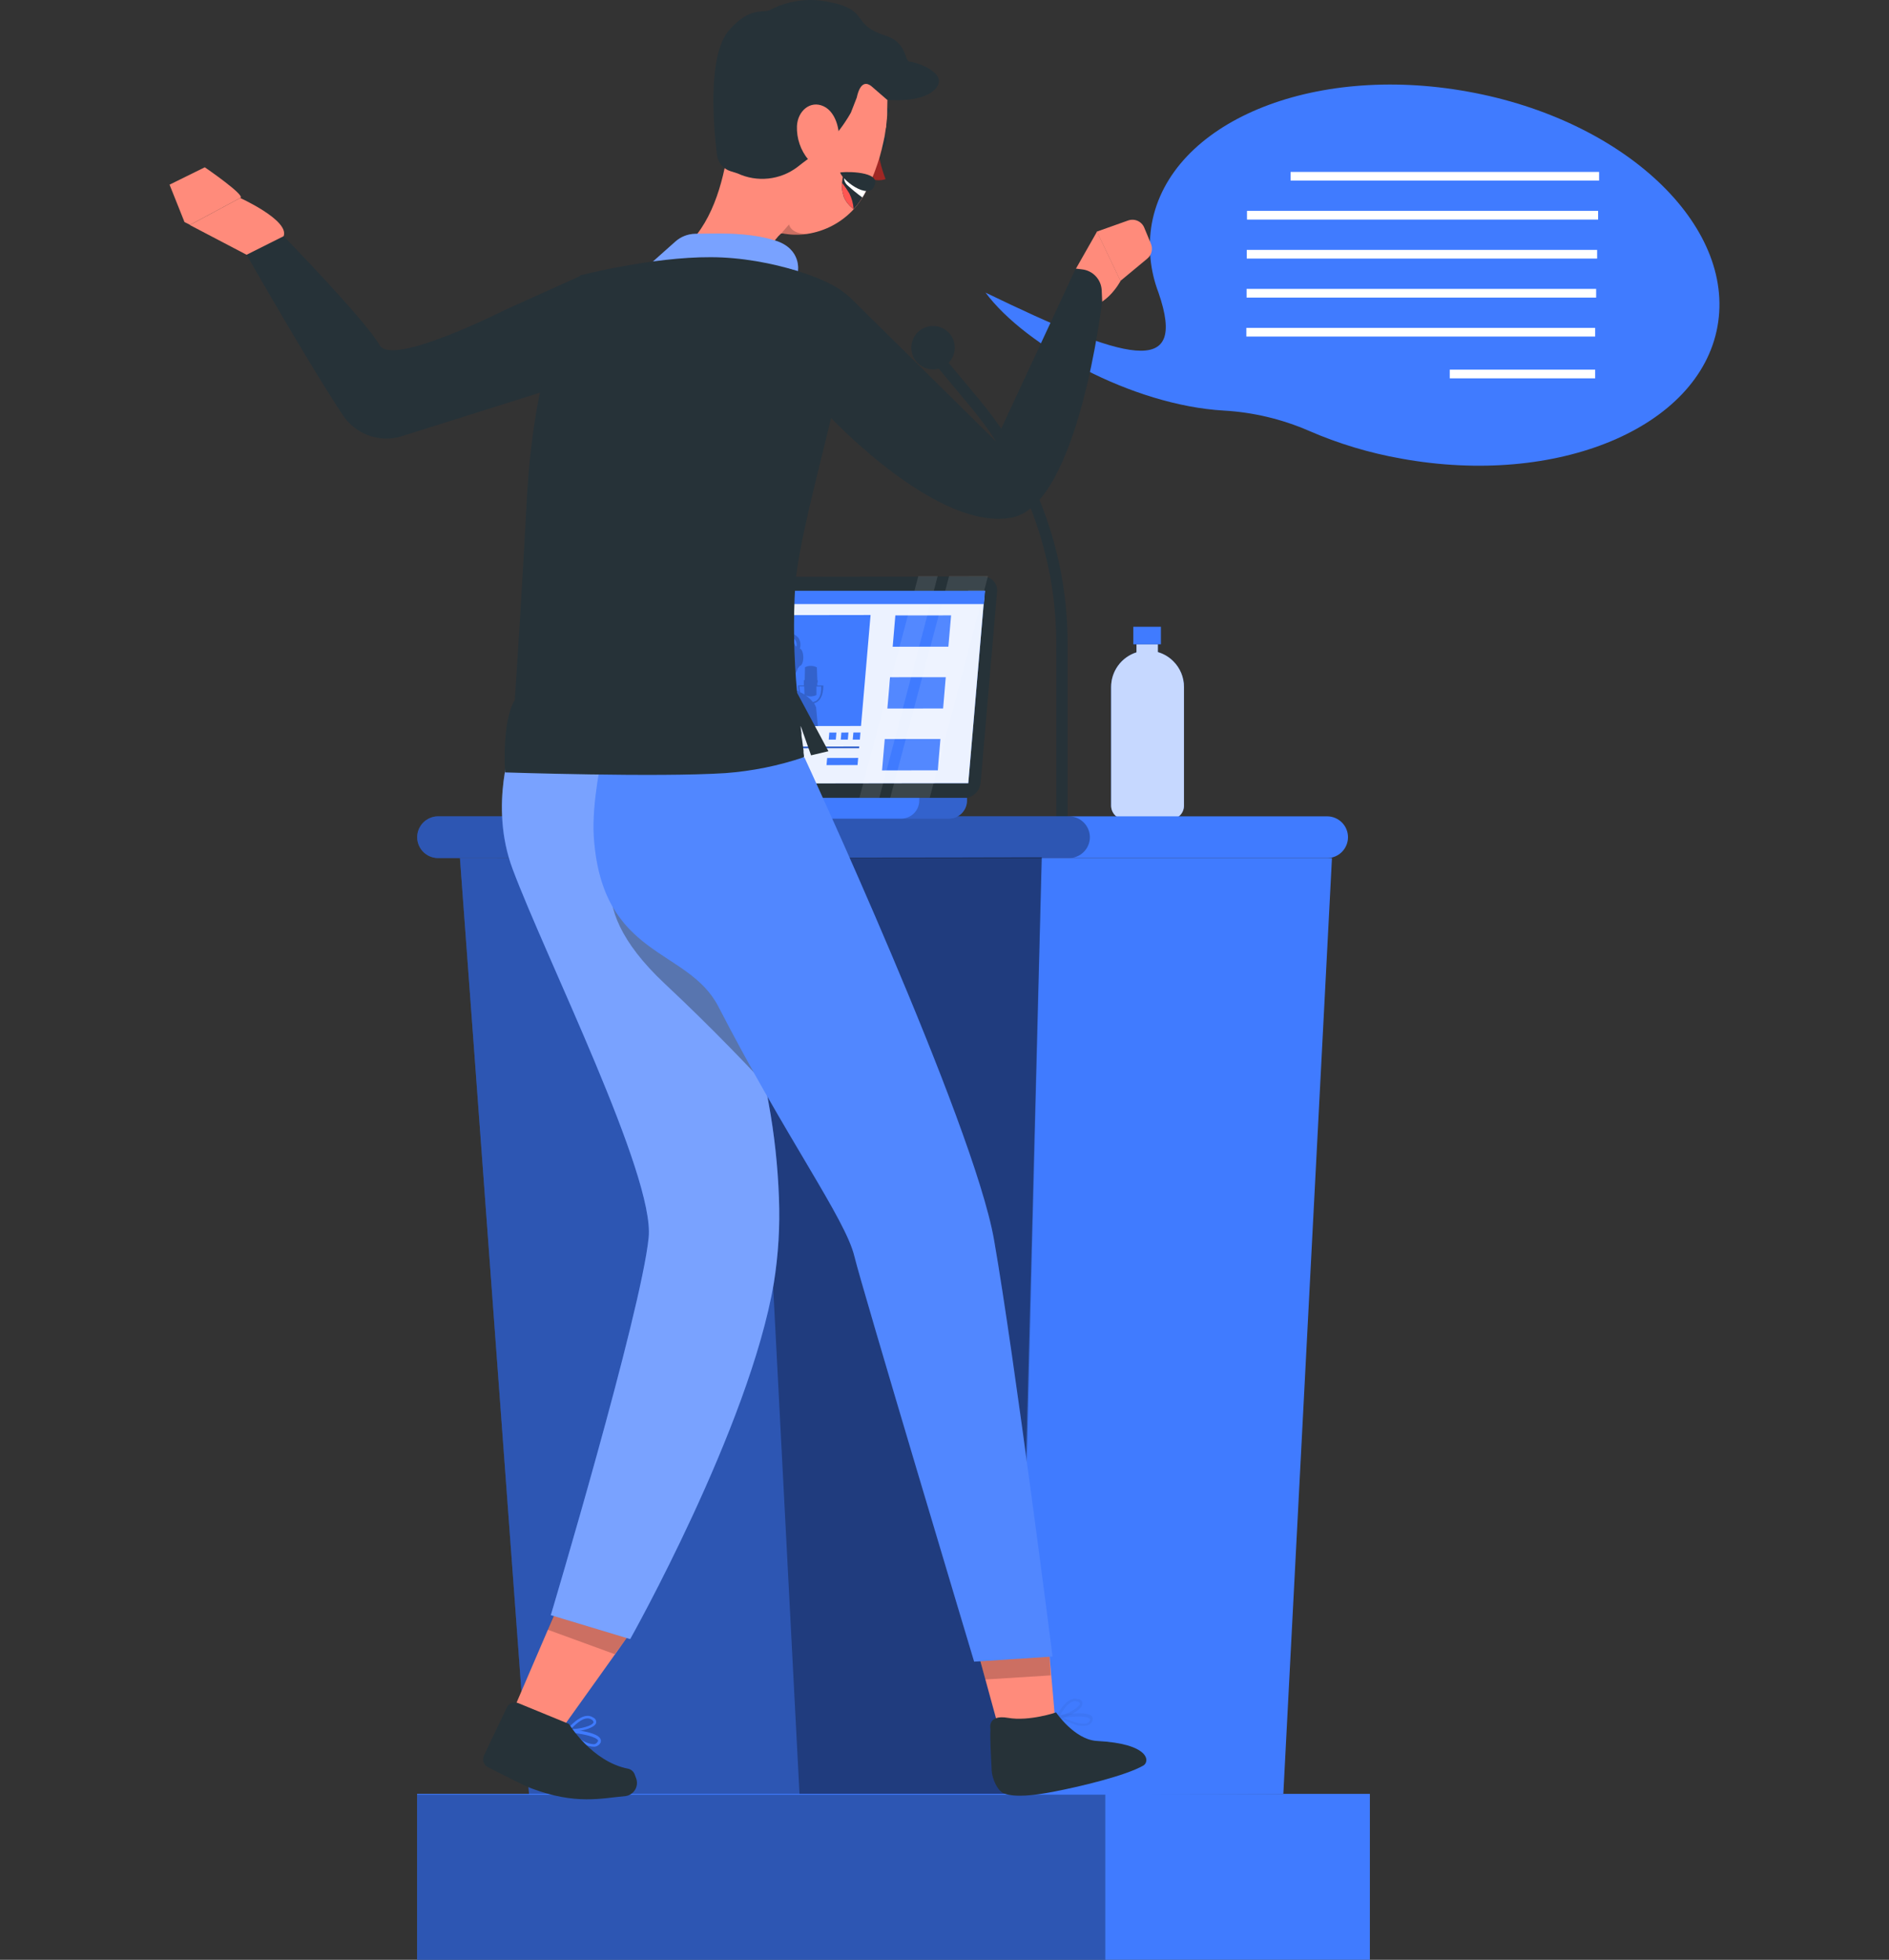<?xml version="1.0" encoding="UTF-8"?> <svg xmlns="http://www.w3.org/2000/svg" width="160" height="166" viewBox="0 0 160 166" fill="none"><rect x="0" y="0" width="160" height="166" fill="#333333" stroke="none"/> <path d="M89.476 70.91H90.427V54.466C90.422 46.963 87.796 39.698 83.005 33.924L78.381 28.374L77.651 28.982L82.264 34.532C86.913 40.135 89.461 47.185 89.466 54.466L89.476 70.91Z" fill="#263238"></path> <path d="M77.215 29.158C77.153 29.542 77.215 29.935 77.391 30.282C77.567 30.628 77.848 30.91 78.194 31.086C78.54 31.263 78.933 31.326 79.317 31.265C79.701 31.204 80.055 31.024 80.33 30.749C80.605 30.474 80.785 30.119 80.846 29.736C80.906 29.352 80.844 28.959 80.667 28.613C80.491 28.267 80.209 27.986 79.862 27.81C79.516 27.634 79.123 27.572 78.739 27.634C78.357 27.695 78.004 27.875 77.73 28.149C77.456 28.423 77.276 28.776 77.215 29.158V29.158Z" fill="#263238"></path> <path d="M100.282 58.197V68.248C100.282 68.399 100.252 68.549 100.194 68.689C100.136 68.829 100.052 68.956 99.945 69.063C99.838 69.17 99.711 69.255 99.571 69.313C99.431 69.371 99.281 69.4 99.13 69.4H95.272C94.965 69.4 94.672 69.279 94.455 69.063C94.238 68.847 94.116 68.554 94.114 68.248V58.197C94.113 57.542 94.32 56.904 94.707 56.375C95.093 55.846 95.638 55.454 96.262 55.256V54.565H98.071V55.236C98.566 55.378 99.017 55.645 99.38 56.011C99.668 56.297 99.896 56.638 100.051 57.013C100.206 57.389 100.284 57.791 100.282 58.197V58.197Z" fill="#407BFF"></path> <path opacity="0.7" d="M100.282 58.197V68.248C100.282 68.399 100.252 68.549 100.194 68.689C100.136 68.829 100.052 68.956 99.945 69.063C99.838 69.17 99.711 69.255 99.571 69.313C99.431 69.371 99.281 69.4 99.13 69.4H95.272C94.965 69.4 94.672 69.279 94.455 69.063C94.238 68.847 94.116 68.554 94.114 68.248V58.197C94.113 57.542 94.32 56.904 94.707 56.375C95.093 55.846 95.638 55.454 96.262 55.256V54.565H98.071V55.236C98.566 55.378 99.017 55.645 99.38 56.011C99.668 56.297 99.896 56.638 100.051 57.013C100.206 57.389 100.284 57.791 100.282 58.197V58.197Z" fill="white"></path> <path d="M98.331 53.089H95.992V54.574H98.331V53.089Z" fill="#407BFF"></path> <path d="M37.105 72.68H112.412C112.879 72.679 113.328 72.493 113.658 72.162C113.989 71.831 114.175 71.383 114.177 70.915C114.177 70.447 113.991 69.997 113.66 69.666C113.329 69.334 112.88 69.147 112.412 69.145H37.105C36.636 69.148 36.188 69.335 35.856 69.667C35.525 69.998 35.337 70.447 35.335 70.915V70.915C35.337 71.384 35.525 71.832 35.856 72.162C36.188 72.493 36.637 72.679 37.105 72.68V72.68Z" fill="#407BFF"></path> <path opacity="0.3" d="M37.105 72.68H90.545C91.013 72.679 91.462 72.493 91.794 72.162C92.125 71.832 92.312 71.384 92.315 70.915V70.915C92.312 70.447 92.125 69.998 91.794 69.667C91.463 69.335 91.014 69.148 90.545 69.145H37.105C36.636 69.148 36.188 69.335 35.856 69.667C35.525 69.998 35.337 70.447 35.335 70.915V70.915C35.337 71.384 35.525 71.832 35.856 72.162C36.188 72.493 36.637 72.679 37.105 72.68V72.68Z" fill="black"></path> <path d="M112.818 72.68H38.958L44.831 152.277L108.7 151.939L112.818 72.68Z" fill="#407BFF"></path> <path d="M35.33 166H116.03V151.944H35.33V166Z" fill="#407BFF"></path> <path opacity="0.3" d="M35.335 165.995H93.619V152.012H35.335V165.995Z" fill="black"></path> <path opacity="0.3" d="M38.958 72.68L44.802 151.939H86.27L88.236 72.622L38.958 72.68Z" fill="black"></path> <path opacity="0.3" d="M63.599 72.68L67.718 151.939H86.147L88.236 72.622L63.599 72.68Z" fill="black"></path> <path d="M82.014 66.336L56.309 66.375L57.711 50.078L83.412 50.044L82.014 66.336Z" fill="#407BFF"></path> <path d="M81.661 67.616L56.319 67.65C56.152 67.653 55.987 67.621 55.834 67.555C55.681 67.489 55.543 67.392 55.43 67.269C55.318 67.146 55.233 67.001 55.18 66.842C55.128 66.684 55.11 66.517 55.127 66.351L56.52 50.172C56.56 49.82 56.725 49.495 56.985 49.255C57.245 49.016 57.583 48.878 57.937 48.867L83.264 48.833C83.431 48.83 83.596 48.862 83.749 48.928C83.902 48.994 84.039 49.092 84.151 49.215C84.264 49.337 84.349 49.483 84.4 49.641C84.452 49.8 84.469 49.967 84.451 50.132L83.059 66.312C83.019 66.66 82.857 66.983 82.601 67.222C82.344 67.461 82.011 67.6 81.661 67.616Z" fill="#263238"></path> <path d="M82.014 66.336L56.309 66.375L57.711 50.078L83.412 50.044L82.014 66.336Z" fill="#407BFF"></path> <path opacity="0.9" d="M82.014 66.336L56.309 66.375L57.711 50.078L83.412 50.044L82.014 66.336Z" fill="white"></path> <path d="M80.328 54.775L75.611 54.78L75.837 52.128L80.558 52.123L80.328 54.775Z" fill="#407BFF"></path> <path d="M79.882 60.011L75.16 60.016L75.391 57.364L80.107 57.359L79.882 60.011Z" fill="#407BFF"></path> <path d="M79.43 65.248L74.709 65.257L74.939 62.6L79.656 62.595L79.43 65.248Z" fill="#407BFF"></path> <path opacity="0.1" d="M77.783 48.799L72.792 67.581H74.479L79.421 48.799H77.783Z" fill="white"></path> <path opacity="0.1" d="M80.391 48.794L75.4 67.582L78.749 67.577L83.686 48.789L80.391 48.794Z" fill="white"></path> <path d="M59.157 63.247L59.148 63.395L72.768 63.375L72.778 63.228L59.157 63.247Z" fill="#407BFF"></path> <path d="M72.929 61.492L59.324 61.512L60.133 52.113L73.738 52.093L72.929 61.492Z" fill="#407BFF"></path> <path d="M59.702 65.218C59.613 65.22 59.525 65.202 59.443 65.166C59.361 65.131 59.288 65.079 59.228 65.013C59.169 64.947 59.124 64.869 59.096 64.785C59.069 64.7 59.059 64.611 59.069 64.522C59.086 64.333 59.173 64.156 59.312 64.027C59.452 63.897 59.634 63.824 59.824 63.821V63.821C59.913 63.82 60.002 63.838 60.084 63.873C60.165 63.908 60.239 63.961 60.299 64.026C60.359 64.092 60.405 64.17 60.433 64.254C60.461 64.339 60.471 64.429 60.462 64.517V64.517C60.441 64.706 60.353 64.882 60.214 65.011C60.074 65.14 59.892 65.213 59.702 65.218Z" fill="#407BFF"></path> <path d="M66.026 62.659L59.226 62.669L59.28 62.066L66.08 62.056L66.026 62.659Z" fill="#407BFF"></path> <path d="M72.635 64.802L70.007 64.806L70.061 64.203L72.689 64.198L72.635 64.802Z" fill="#407BFF"></path> <path d="M72.831 62.649H72.228L72.282 62.046H72.88L72.831 62.649Z" fill="#407BFF"></path> <path d="M71.812 62.649H71.213L71.263 62.051L71.866 62.046L71.812 62.649Z" fill="#407BFF"></path> <path d="M70.792 62.649H70.194L70.243 62.051H70.846L70.792 62.649Z" fill="#407BFF"></path> <path opacity="0.2" d="M66.026 62.659L59.226 62.669L59.28 62.066L66.08 62.056L66.026 62.659Z" fill="white"></path> <path opacity="0.2" d="M72.778 63.228L59.157 63.247L59.148 63.395L72.768 63.375L72.778 63.228Z" fill="black"></path> <path d="M69.713 58.065H69.223V57.82H69.262V57.619H69.228L69.189 56.516H69.164C69.012 56.44 68.844 56.401 68.674 56.401C68.504 56.401 68.336 56.44 68.183 56.516V56.516L68.159 57.614H68.085V57.815V58.06H67.595C67.6 58.225 67.618 58.389 67.649 58.551C67.459 58.474 67.264 58.41 67.066 58.359C66.951 58.33 66.835 58.306 66.718 58.291C66.661 58.239 66.617 58.175 66.588 58.103C66.56 58.032 66.547 57.956 66.551 57.879C66.566 57.777 66.593 57.676 66.629 57.58V57.58C66.859 57.513 67.067 57.388 67.233 57.216C67.399 57.044 67.517 56.831 67.576 56.599C67.642 56.549 67.696 56.483 67.732 56.408C67.909 56.408 68.046 56.065 68.041 55.668C68.036 55.271 67.909 54.977 67.747 54.937C67.795 54.785 67.808 54.624 67.787 54.465C67.766 54.307 67.71 54.155 67.625 54.02C67.449 53.834 67.233 53.689 66.994 53.597C66.754 53.506 66.497 53.469 66.242 53.491C65.384 53.457 64.805 53.653 64.516 54.065C64.419 54.217 64.355 54.389 64.327 54.567C64.299 54.746 64.308 54.929 64.354 55.104C64.264 55.286 64.22 55.489 64.227 55.692C64.227 56.094 64.374 56.413 64.55 56.428C64.624 56.57 64.722 56.653 64.825 56.653C64.861 56.652 64.896 56.642 64.927 56.625C64.959 56.608 64.986 56.584 65.007 56.555C65.078 56.824 65.222 57.069 65.423 57.261C65.46 57.643 65.359 58.026 65.139 58.34C64.843 58.393 64.558 58.496 64.296 58.644C63.932 58.827 63.594 59.058 63.291 59.33C62.942 59.987 63.197 61.497 63.197 61.497H69.272L69.125 59.923C69.077 59.799 69.018 59.679 68.948 59.566C69.439 59.443 69.733 58.943 69.738 58.07L69.713 58.065ZM64.869 54.663L64.845 54.746H64.786C64.743 54.75 64.703 54.764 64.667 54.788C64.631 54.81 64.601 54.842 64.58 54.878C64.549 54.659 64.6 54.436 64.722 54.251C64.953 53.922 65.453 53.761 66.193 53.795C66.406 53.775 66.621 53.802 66.822 53.874C67.024 53.946 67.207 54.062 67.36 54.212C67.463 54.368 67.501 54.557 67.468 54.741C67.45 54.739 67.432 54.739 67.414 54.741H67.389C67.319 54.55 67.21 54.376 67.069 54.229C66.928 54.082 66.758 53.966 66.57 53.888C66.242 53.77 65.88 53.784 65.562 53.929C65.244 54.074 64.996 54.337 64.869 54.663V54.663ZM67.767 58.629C67.735 58.467 67.716 58.303 67.708 58.139H68.115L68.139 58.825C68.021 58.75 67.896 58.684 67.767 58.629V58.629ZM68.855 59.462C68.677 59.252 68.472 59.064 68.247 58.904C68.392 58.964 68.548 58.991 68.704 58.986C68.861 58.98 69.014 58.94 69.154 58.869V58.869V58.144H69.556C69.581 58.933 69.336 59.374 68.855 59.462Z" fill="#407BFF"></path> <path opacity="0.2" d="M69.713 58.065H69.223V57.82H69.262V57.619H69.228L69.189 56.516H69.164C69.012 56.44 68.844 56.401 68.674 56.401C68.504 56.401 68.336 56.44 68.183 56.516V56.516L68.159 57.614H68.085V57.815V58.06H67.595C67.6 58.225 67.618 58.389 67.649 58.551C67.459 58.474 67.264 58.41 67.066 58.359C66.951 58.33 66.835 58.306 66.718 58.291C66.661 58.239 66.617 58.175 66.588 58.103C66.56 58.032 66.547 57.956 66.551 57.879C66.566 57.777 66.593 57.676 66.629 57.58V57.58C66.859 57.513 67.067 57.388 67.233 57.216C67.399 57.044 67.517 56.831 67.576 56.599C67.642 56.549 67.696 56.483 67.732 56.408C67.909 56.408 68.046 56.065 68.041 55.668C68.036 55.271 67.909 54.977 67.747 54.937C67.795 54.785 67.808 54.624 67.787 54.465C67.766 54.307 67.71 54.155 67.625 54.02C67.449 53.834 67.233 53.689 66.994 53.597C66.754 53.506 66.497 53.469 66.242 53.491C65.384 53.457 64.805 53.653 64.516 54.065C64.419 54.217 64.355 54.389 64.327 54.567C64.299 54.746 64.308 54.929 64.354 55.104C64.264 55.286 64.22 55.489 64.227 55.692C64.227 56.094 64.374 56.413 64.55 56.428C64.624 56.57 64.722 56.653 64.825 56.653C64.861 56.652 64.896 56.642 64.927 56.625C64.959 56.608 64.986 56.584 65.007 56.555C65.078 56.824 65.222 57.069 65.423 57.261C65.46 57.643 65.359 58.026 65.139 58.34C64.843 58.393 64.558 58.496 64.296 58.644C63.932 58.827 63.594 59.058 63.291 59.33C62.942 59.987 63.197 61.497 63.197 61.497H69.272L69.125 59.923C69.077 59.799 69.018 59.679 68.948 59.566C69.439 59.443 69.733 58.943 69.738 58.07L69.713 58.065ZM64.869 54.663L64.845 54.746H64.786C64.743 54.75 64.703 54.764 64.667 54.788C64.631 54.81 64.601 54.842 64.58 54.878C64.549 54.659 64.6 54.436 64.722 54.251C64.953 53.922 65.453 53.761 66.193 53.795C66.406 53.775 66.621 53.802 66.822 53.874C67.024 53.946 67.207 54.062 67.36 54.212C67.463 54.368 67.501 54.557 67.468 54.741C67.45 54.739 67.432 54.739 67.414 54.741H67.389C67.319 54.55 67.21 54.376 67.069 54.229C66.928 54.082 66.758 53.966 66.57 53.888C66.242 53.77 65.88 53.784 65.562 53.929C65.244 54.074 64.996 54.337 64.869 54.663V54.663ZM67.767 58.629C67.735 58.467 67.716 58.303 67.708 58.139H68.115L68.139 58.825C68.021 58.75 67.896 58.684 67.767 58.629V58.629ZM68.855 59.462C68.677 59.252 68.472 59.064 68.247 58.904C68.392 58.964 68.548 58.991 68.704 58.986C68.861 58.98 69.014 58.94 69.154 58.869V58.869V58.144H69.556C69.581 58.933 69.336 59.374 68.855 59.462Z" fill="black"></path> <path d="M53.225 67.581H81.906V67.812C81.906 68.216 81.746 68.604 81.46 68.89C81.174 69.176 80.786 69.337 80.382 69.337H53.225V67.581Z" fill="#407BFF"></path> <path opacity="0.2" d="M53.225 67.581H81.906V67.812C81.906 68.216 81.746 68.604 81.46 68.89C81.174 69.176 80.786 69.337 80.382 69.337H53.225V67.581Z" fill="black"></path> <path d="M49.18 67.581H77.862V67.812C77.862 68.216 77.701 68.604 77.415 68.89C77.129 69.176 76.741 69.337 76.337 69.337H50.71C50.306 69.337 49.918 69.176 49.632 68.89C49.346 68.604 49.185 68.216 49.185 67.812V67.581H49.18Z" fill="#407BFF"></path> <path d="M83.338 51.167H57.613L57.711 50.039H83.436L83.338 51.167Z" fill="#407BFF"></path> <path d="M124.335 7.762C111.098 5.36 99.115 10.366 97.556 18.951C97.218 20.911 97.414 22.927 98.125 24.785V24.785C100.665 32.139 95.301 30.506 83.475 24.785C86.853 29.33 95.909 34.331 103.655 34.777C106.134 34.917 108.569 35.495 110.848 36.483C113.36 37.577 115.993 38.37 118.692 38.846C131.93 41.248 143.912 36.238 145.471 27.658C147.03 19.078 137.578 10.145 124.335 7.762Z" fill="#407BFF"></path> <path d="M135.445 14.563H109.313V15.298H135.445V14.563Z" fill="white"></path> <path d="M135.362 17.862H105.621V18.598H135.362V17.862Z" fill="white"></path> <path d="M135.278 21.167H105.602V21.902H135.278V21.167Z" fill="white"></path> <path d="M135.195 24.471H105.587V25.207H135.195V24.471Z" fill="white"></path> <path d="M135.112 27.771H105.567V28.506H135.112V27.771Z" fill="white"></path> <path d="M135.112 31.311H122.796V32.046H135.112V31.311Z" fill="white"></path> <path d="M81.534 135.211L84.755 146.977C84.755 146.977 89.447 146.928 89.314 145.016C89.231 143.845 88.824 139.805 88.604 136.628C88.52 135.422 87.903 134.431 87.187 134.176C85.99 133.823 84.402 134.353 81.534 135.211Z" fill="#FF8B7B"></path> <path d="M47.494 135.514L43.41 145.016C43.41 145.016 46.288 148.208 47.332 146.786C48.724 144.854 53.215 138.549 53.215 138.549C53.215 138.549 54.892 138.642 47.494 135.514Z" fill="#FF8B7B"></path> <path opacity="0.2" d="M46.391 138.04L52.068 140.113L53.554 138.103L47.415 135.647L46.391 138.04Z" fill="black"></path> <path opacity="0.2" d="M82.715 139.545L83.456 142.256L88.996 141.908L88.707 137.613L82.715 139.545Z" fill="black"></path> <path d="M15.626 18.808L14.361 15.641L17.346 14.17C17.346 14.17 20.779 16.524 20.367 16.759L16.101 19.049L15.626 18.808Z" fill="#FF8B7B"></path> <path d="M46.852 32.909L33.835 37.008C32.945 37.238 32.006 37.185 31.149 36.857C30.291 36.528 29.557 35.94 29.049 35.174C26.211 30.928 20.886 21.579 20.886 21.579L24.024 20.005C24.024 20.005 30.888 27.055 32.163 29.247C33.236 31.09 42.733 26.266 42.87 26.207L49.278 23.319C49.278 23.319 53.456 31.095 46.852 32.909Z" fill="#263238"></path> <path d="M20.886 21.579L16.077 19.059L20.342 16.769C20.342 16.769 24.529 18.662 24.024 20.005L20.886 21.579Z" fill="#FF8B7B"></path> <path d="M65.977 101.45C66.073 103.862 65.928 106.278 65.546 108.662C63.487 120.86 53.377 138.834 53.377 138.834L46.655 136.804C46.655 136.804 54.289 111.256 54.941 104.828C55.471 99.587 46.239 81.157 43.42 73.612C41.375 68.155 43.42 62.791 43.42 62.791C43.42 62.791 49.499 63.218 56.657 63.198L60.31 75.946L61.996 81.829C63.185 85.103 64.124 88.463 64.805 91.88C64.84 92.032 64.869 92.179 64.899 92.326C64.972 92.713 65.046 93.091 65.109 93.463C65.59 96.101 65.88 98.77 65.977 101.45V101.45Z" fill="#407BFF"></path> <path opacity="0.3" d="M65.977 101.45C66.073 103.862 65.928 106.278 65.546 108.662C63.487 120.86 53.377 138.834 53.377 138.834L46.655 136.804C46.655 136.804 54.289 111.256 54.941 104.828C55.471 99.587 46.239 81.157 43.42 73.612C41.375 68.155 43.42 62.791 43.42 62.791C43.42 62.791 49.499 63.218 56.657 63.198L60.31 75.946L61.996 81.829C63.185 85.103 64.124 88.463 64.805 91.88C64.84 92.032 64.869 92.179 64.899 92.326C64.972 92.713 65.046 93.091 65.109 93.463C65.59 96.101 65.88 98.77 65.977 101.45V101.45Z" fill="white"></path> <path opacity="0.4" d="M72.719 101.092C70.802 98.366 64.114 90.629 56.329 83.344C48.543 76.058 52.975 72.043 52.975 72.043C55.225 72.087 57.878 74.524 60.55 77.97C63.673 82.04 66.767 87.536 69.076 92.189L69.277 92.595C69.448 92.948 69.625 93.296 69.767 93.64C70.928 96.05 71.915 98.54 72.719 101.092V101.092Z" fill="#263238"></path> <path d="M68.135 64.155L51.014 63.973C51.014 63.973 50.112 67.984 50.293 70.837C50.965 81.211 58.26 80.226 60.854 85.271C66.615 96.459 71.606 103.225 72.371 106.426C72.969 108.942 82.51 140.746 82.51 140.746L89.153 140.314C89.153 140.314 85.936 114.977 84.196 105.014C82.456 95.052 68.135 64.155 68.135 64.155Z" fill="#407BFF"></path> <g opacity="0.3"> <path opacity="0.3" d="M68.135 64.155L51.014 63.973C51.014 63.973 50.112 67.984 50.293 70.837C50.965 81.211 58.26 80.226 60.854 85.271C66.615 96.459 71.606 103.225 72.371 106.426C72.969 108.942 82.51 140.746 82.51 140.746L89.153 140.314C89.153 140.314 85.936 114.977 84.196 105.014C82.456 95.052 68.135 64.155 68.135 64.155Z" fill="white"></path> </g> <path d="M50.837 147.252C50.666 146.933 49.911 146.722 49.239 146.605C48.974 146.556 48.719 146.521 48.523 146.497L48.156 146.458C48.132 146.457 48.109 146.463 48.089 146.475C48.069 146.488 48.053 146.505 48.043 146.526C48.04 146.539 48.04 146.552 48.043 146.565C48.04 146.58 48.04 146.595 48.043 146.61C48.055 146.632 48.072 146.652 48.092 146.668C48.444 147.01 48.828 147.317 49.239 147.585C49.376 147.688 49.526 147.77 49.685 147.83C49.906 147.915 50.14 147.957 50.377 147.953C50.48 147.939 50.578 147.901 50.663 147.841C50.749 147.781 50.819 147.702 50.867 147.61C50.892 147.552 50.903 147.49 50.898 147.427C50.893 147.364 50.872 147.304 50.837 147.252V147.252ZM50.627 147.512C50.598 147.573 50.554 147.627 50.499 147.667C50.445 147.708 50.38 147.733 50.313 147.742C49.867 147.711 49.444 147.539 49.102 147.252V147.252C48.882 147.103 48.672 146.939 48.474 146.762L48.705 146.791C49.533 146.909 50.499 147.119 50.666 147.428C50.664 147.46 50.65 147.49 50.627 147.512V147.512Z" fill="#407BFF"></path> <path d="M50.293 145.506L50.205 145.457C49.548 145.05 48.734 145.756 48.303 146.188C48.151 146.349 48.053 146.472 48.043 146.487V146.511C48.04 146.524 48.04 146.538 48.043 146.551C48.04 146.565 48.04 146.58 48.043 146.595C48.055 146.617 48.072 146.637 48.092 146.653H48.136C48.309 146.669 48.483 146.669 48.656 146.653C48.852 146.643 49.047 146.618 49.239 146.58V146.58C49.808 146.467 50.352 146.256 50.48 145.977C50.508 145.889 50.505 145.794 50.471 145.708C50.437 145.622 50.374 145.551 50.293 145.506V145.506ZM50.264 145.908C50.141 146.188 49.17 146.443 48.489 146.452C48.447 146.457 48.404 146.457 48.361 146.452L48.435 146.379C48.803 145.992 49.553 145.3 50.092 145.643L50.151 145.678C50.313 145.825 50.264 145.923 50.264 145.923V145.908Z" fill="#407BFF"></path> <path d="M42.944 144.599L40.983 148.713C40.904 148.891 40.898 149.094 40.965 149.277C41.033 149.46 41.169 149.609 41.346 149.693C42.606 150.321 44.287 151.213 45.032 151.488C48.793 152.89 50.916 152.316 53 152.13C53.166 152.104 53.325 152.041 53.465 151.946C53.604 151.85 53.72 151.725 53.803 151.578C53.887 151.432 53.937 151.268 53.949 151.1C53.961 150.931 53.935 150.762 53.872 150.605L53.76 150.301C53.714 150.178 53.639 150.068 53.539 149.982C53.439 149.896 53.319 149.837 53.191 149.811C50.127 149.213 48.19 146.021 48.19 146.021L43.88 144.251C43.709 144.183 43.518 144.181 43.345 144.245C43.172 144.309 43.029 144.436 42.944 144.599V144.599Z" fill="#263238"></path> <path d="M92.467 145.364C92.227 145.104 91.487 145.085 90.839 145.134C90.604 145.134 90.378 145.173 90.187 145.198L89.81 145.252C89.759 145.248 89.708 145.248 89.658 145.252H89.633C89.606 145.268 89.587 145.295 89.579 145.325C89.574 145.336 89.572 145.348 89.572 145.359C89.572 145.371 89.574 145.383 89.579 145.394C89.588 145.414 89.604 145.431 89.623 145.443C89.663 145.468 89.706 145.488 89.751 145.502C89.803 145.538 89.859 145.569 89.918 145.595C90.263 145.772 90.622 145.923 90.991 146.046C91.369 146.203 91.789 146.227 92.183 146.114C92.276 146.074 92.359 146.011 92.422 145.932C92.487 145.852 92.53 145.758 92.55 145.658C92.561 145.606 92.559 145.552 92.544 145.501C92.53 145.45 92.503 145.403 92.467 145.364ZM92.33 145.668C92.317 145.735 92.288 145.797 92.246 145.849C92.203 145.902 92.147 145.942 92.085 145.967C91.737 146.105 90.991 145.928 90.07 145.477H90.025H90.187C91.031 145.374 92.075 145.325 92.3 145.59C92.319 145.612 92.329 145.64 92.33 145.668V145.668Z" fill="#407BFF"></path> <path d="M91.388 143.918H91.295C90.55 143.692 89.922 144.59 89.633 145.109C89.633 145.153 89.589 145.198 89.57 145.232C89.506 145.355 89.472 145.443 89.462 145.462C89.451 145.478 89.445 145.497 89.445 145.516C89.445 145.535 89.451 145.554 89.462 145.57L89.496 145.605H89.565C89.621 145.598 89.677 145.585 89.731 145.565H89.81L90.05 145.492L90.168 145.453C90.392 145.373 90.61 145.276 90.82 145.163C91.261 144.928 91.629 144.639 91.673 144.369C91.707 144.212 91.668 144.036 91.388 143.918ZM91.467 144.315C91.428 144.575 90.785 144.967 90.187 145.198C90.05 145.252 89.909 145.298 89.766 145.335C89.782 145.308 89.797 145.28 89.81 145.252C90.07 144.796 90.624 143.923 91.241 144.114H91.295C91.491 144.212 91.467 144.315 91.467 144.315Z" fill="#407BFF"></path> <g opacity="0.2"> <path opacity="0.2" d="M92.467 145.364C92.227 145.104 91.487 145.085 90.839 145.134C90.604 145.134 90.378 145.173 90.187 145.198L89.81 145.252C89.759 145.248 89.708 145.248 89.658 145.252H89.633C89.606 145.268 89.587 145.295 89.579 145.325C89.574 145.336 89.572 145.348 89.572 145.359C89.572 145.371 89.574 145.383 89.579 145.394C89.588 145.414 89.604 145.431 89.623 145.443C89.663 145.468 89.706 145.488 89.751 145.502C89.803 145.538 89.859 145.569 89.918 145.595C90.263 145.772 90.622 145.923 90.991 146.046C91.369 146.203 91.789 146.227 92.183 146.114C92.276 146.074 92.359 146.011 92.422 145.932C92.487 145.852 92.53 145.758 92.55 145.658C92.561 145.606 92.559 145.552 92.544 145.501C92.53 145.45 92.503 145.403 92.467 145.364ZM92.33 145.668C92.317 145.735 92.288 145.797 92.246 145.849C92.203 145.902 92.147 145.942 92.085 145.967C91.737 146.105 90.991 145.928 90.07 145.477H90.025H90.187C91.031 145.374 92.075 145.325 92.3 145.59C92.319 145.612 92.329 145.64 92.33 145.668V145.668Z" fill="black"></path> <path opacity="0.2" d="M91.388 143.918H91.295C90.55 143.692 89.922 144.59 89.633 145.109C89.633 145.153 89.589 145.198 89.57 145.232C89.506 145.355 89.472 145.443 89.462 145.462C89.451 145.478 89.445 145.497 89.445 145.516C89.445 145.535 89.451 145.554 89.462 145.57L89.496 145.605H89.565C89.621 145.598 89.677 145.585 89.731 145.565H89.81L90.05 145.492L90.168 145.453C90.392 145.373 90.61 145.276 90.82 145.163C91.261 144.928 91.629 144.639 91.673 144.369C91.707 144.212 91.668 144.036 91.388 143.918ZM91.467 144.315C91.428 144.575 90.785 144.967 90.187 145.198C90.05 145.252 89.909 145.298 89.766 145.335C89.782 145.308 89.797 145.28 89.81 145.252C90.07 144.796 90.624 143.923 91.241 144.114H91.295C91.491 144.212 91.467 144.315 91.467 144.315Z" fill="black"></path> </g> <path d="M83.892 146.458C83.853 147.311 83.926 148.59 83.995 149.958C84.029 150.62 84.461 151.699 85.064 151.919C86.005 152.248 87.515 152.091 89.212 151.767C91.433 151.341 95.36 150.404 96.84 149.546C97.404 149.218 97.409 147.698 92.918 147.463C91.011 147.36 89.452 145.046 89.452 145.046C89.452 145.046 87.177 145.82 85.382 145.507C83.588 145.193 83.892 146.458 83.892 146.458Z" fill="#263238"></path> <path d="M61.761 11.984L63.639 15.264L66.203 19.735C65.814 20.083 65.493 20.501 65.257 20.966C64.678 21.946 64.217 22.697 66.301 24.334C66.525 24.5 66.696 24.727 66.796 24.988C66.896 25.248 66.92 25.532 66.865 25.805C66.693 26.472 65.997 27.065 63.663 26.53C61.423 25.962 59.423 24.693 57.956 22.907C57.226 22.059 57.466 21.51 58.236 20.735C60.516 18.554 61.374 14.926 61.761 11.984Z" fill="#FF8B7B"></path> <path d="M74.773 11.303C75.008 11.361 75.141 11.709 75.067 12.072C74.993 12.435 74.739 12.69 74.498 12.631C74.258 12.572 74.135 12.224 74.204 11.861C74.273 11.499 74.537 11.249 74.773 11.303Z" fill="#263238"></path> <path d="M73.253 10.19C73.214 10.146 73.193 10.091 73.193 10.033C73.193 9.975 73.214 9.919 73.253 9.876C73.492 9.616 73.789 9.415 74.119 9.29C74.449 9.165 74.804 9.119 75.155 9.155V9.155C75.187 9.156 75.217 9.164 75.245 9.178C75.273 9.192 75.298 9.212 75.318 9.237C75.337 9.261 75.352 9.289 75.36 9.32C75.368 9.35 75.369 9.382 75.364 9.412C75.358 9.443 75.347 9.473 75.329 9.499C75.312 9.525 75.289 9.547 75.262 9.563C75.235 9.58 75.206 9.59 75.174 9.594C75.143 9.598 75.112 9.596 75.082 9.586C74.802 9.565 74.522 9.607 74.261 9.71C74 9.812 73.766 9.973 73.577 10.18C73.552 10.206 73.521 10.225 73.487 10.237C73.453 10.249 73.416 10.253 73.38 10.248C73.334 10.24 73.29 10.22 73.253 10.19V10.19Z" fill="#263238"></path> <path d="M73.479 14.994C73.705 15.134 73.959 15.223 74.223 15.254C74.488 15.286 74.755 15.259 75.008 15.176C74.63 14.185 74.386 13.147 74.283 12.092L73.479 14.994Z" fill="#A02724"></path> <path d="M75.15 9.248C75.15 9.336 75.15 9.425 75.15 9.523C75.15 9.88 75.111 10.233 75.067 10.586C75.067 10.685 75.067 10.787 75.028 10.881C75.003 11.057 74.974 11.234 74.949 11.405C74.925 11.577 74.91 11.646 74.881 11.763C74.851 11.881 74.846 11.935 74.827 12.023C74.788 12.219 74.743 12.41 74.694 12.601C74.645 12.793 74.562 13.092 74.498 13.332C74.386 13.71 74.258 14.072 74.131 14.425C74.101 14.514 74.062 14.612 74.028 14.7C73.993 14.788 73.91 14.994 73.846 15.141C73.704 15.479 73.552 15.803 73.395 16.122C73.332 16.244 73.263 16.367 73.204 16.485C73.145 16.602 73.106 16.646 73.057 16.725C72.993 16.835 72.922 16.942 72.846 17.044C72.686 17.28 72.509 17.505 72.317 17.715C71.276 18.849 69.877 19.59 68.355 19.814C67.67 19.916 66.972 19.902 66.291 19.774C66.26 19.779 66.229 19.779 66.198 19.774C65.388 19.607 64.625 19.265 63.961 18.772C63.297 18.279 62.749 17.647 62.354 16.921C61.898 16.124 61.605 15.244 61.491 14.332C61.491 14.21 61.462 14.082 61.452 13.955C61.31 11.994 61.869 9.88 62.506 6.914C62.726 5.855 63.209 4.868 63.911 4.044C64.613 3.221 65.511 2.587 66.522 2.202C67.533 1.817 68.625 1.693 69.697 1.842C70.769 1.99 71.786 2.406 72.655 3.051C74.337 4.321 75.057 6.311 75.165 8.444C75.155 8.719 75.155 8.973 75.15 9.248Z" fill="#FF8B7B"></path> <path opacity="0.2" d="M68.335 19.828C67.65 19.928 66.953 19.915 66.272 19.789L66.203 19.735L66.835 19.009C66.835 19.009 66.924 19.784 68.335 19.828Z" fill="black"></path> <path d="M79.274 7.473C78.185 8.777 75.141 8.454 75.141 8.454L73.792 7.287C73.488 7.052 72.885 6.797 72.567 8.268L72.076 9.528C72.076 9.528 70.762 12.023 68.644 13.327C68.345 13.509 67.517 14.166 67.517 14.166C66.802 14.7 65.956 15.031 65.069 15.123C64.182 15.215 63.286 15.066 62.477 14.69L61.874 14.499C61.572 14.404 61.305 14.225 61.102 13.982C60.9 13.74 60.771 13.444 60.731 13.131C60.427 10.68 59.903 4.63 61.781 2.526C63.501 0.595 64.526 1.1 65.163 0.879C66.656 0.075 68.382 -0.188 70.047 0.134C73.812 0.83 71.91 2.026 75.013 3.022C76.896 3.625 76.567 5.208 77.072 5.228C77.577 5.247 80.367 6.169 79.274 7.473Z" fill="#263238"></path> <path d="M67.502 10.68C67.463 11.723 67.813 12.743 68.483 13.543C69.341 14.568 70.669 13.754 70.978 12.474C71.253 11.327 70.895 9.532 69.762 9.003C68.63 8.473 67.561 9.4 67.502 10.68Z" fill="#FF8B7B"></path> <path d="M91.129 22.765L92.918 19.617L94.913 23.795C94.913 23.795 93.506 26.486 91.315 25.962L91.129 22.765Z" fill="#FF8B7B"></path> <path d="M96.919 19.284L97.488 20.657C97.576 20.872 97.593 21.109 97.537 21.334C97.48 21.559 97.353 21.76 97.174 21.907L94.899 23.795L92.903 19.618L95.551 18.676C95.813 18.582 96.102 18.593 96.357 18.706C96.612 18.819 96.813 19.026 96.919 19.284V19.284Z" fill="#FF8B7B"></path> <path d="M70.473 35.483C70.473 35.483 79.588 45.156 85.785 43.818C91.359 42.626 93.355 25.521 93.355 25.521L93.315 24.594C93.296 24.151 93.12 23.729 92.818 23.404C92.516 23.078 92.109 22.871 91.668 22.819L91.114 22.75L84.319 37.351L72.008 25.207C70.272 23.496 67.257 24.001 66.365 26.271C65.634 28.207 66.085 31.119 70.473 35.483Z" fill="#263238"></path> <path d="M55.255 22.196L57.216 20.451C57.678 20.043 58.271 19.813 58.888 19.804C60.329 19.804 63.188 19.603 65.673 20.377C67.929 21.088 67.585 22.986 67.585 22.986C67.585 22.986 63.266 21.539 55.255 22.196Z" fill="#407BFF"></path> <path opacity="0.3" d="M55.255 22.196L57.216 20.451C57.678 20.043 58.271 19.813 58.888 19.804C60.329 19.804 63.188 19.603 65.673 20.377C67.929 21.088 67.585 22.986 67.585 22.986C67.585 22.986 63.266 21.539 55.255 22.196Z" fill="white"></path> <path d="M67.517 58.688L70.169 63.63L68.698 63.978L67.816 61.482C67.816 61.693 67.86 61.889 67.885 62.081V62.218C67.885 62.38 67.919 62.532 67.943 62.674L67.978 62.938C68.007 63.184 68.036 63.429 68.061 63.581V63.752C68.061 63.846 68.09 63.929 68.095 63.993V64.071V64.135C65.948 64.861 63.718 65.314 61.457 65.483C55.711 65.856 42.777 65.424 42.777 65.424C42.777 65.424 42.493 61.085 43.601 59.301C43.861 55.462 44.238 49.529 44.626 42.268C45.312 29.202 49.151 23.324 49.151 23.324C49.151 23.324 55.211 21.76 60.197 21.785C65.35 21.785 70.905 23.844 71.699 25.045C73.263 27.408 67.889 43.058 67.36 49.524C67.179 52.578 67.231 55.642 67.517 58.688V58.688Z" fill="#263238"></path> <path d="M67.973 62.958C68.002 63.203 68.031 63.449 68.056 63.6L67.973 62.958Z" fill="#263238"></path> <path d="M68.11 64.012L68.076 63.772C68.085 63.865 68.085 63.949 68.11 64.012Z" fill="#263238"></path> <path d="M73.38 16.127C73.317 16.249 73.248 16.372 73.189 16.49C73.13 16.607 73.091 16.651 73.042 16.73C72.978 16.84 72.908 16.947 72.831 17.049C72.673 17.285 72.496 17.508 72.302 17.715V17.715L72.169 17.607L72.052 17.5C71.995 17.453 71.944 17.401 71.9 17.343C71.707 17.137 71.555 16.895 71.454 16.632C71.452 16.619 71.452 16.605 71.454 16.593C71.454 16.593 71.454 16.593 71.454 16.593C71.326 16.238 71.281 15.859 71.321 15.485C71.338 15.271 71.37 15.06 71.419 14.852L71.547 14.931C71.669 15.004 71.797 15.078 71.924 15.166L72.38 15.45C72.738 15.676 73.081 15.911 73.38 16.127Z" fill="#263238"></path> <path d="M72.302 17.71L72.169 17.602L72.052 17.494C71.995 17.448 71.944 17.396 71.9 17.338C71.707 17.132 71.555 16.89 71.454 16.627C71.452 16.614 71.452 16.601 71.454 16.587C71.454 16.587 71.454 16.587 71.454 16.587C71.326 16.233 71.281 15.854 71.321 15.479C71.544 15.764 71.749 16.062 71.934 16.372C72.144 16.789 72.269 17.244 72.302 17.71V17.71Z" fill="#FF5652"></path> <path d="M73.385 16.117C73.042 15.867 72.694 15.627 72.331 15.416L71.875 15.132C71.748 15.043 71.62 14.97 71.498 14.896C71.473 15.055 71.491 15.218 71.55 15.367C71.61 15.516 71.709 15.647 71.836 15.744C72.22 16.093 72.623 16.42 73.042 16.725C73.091 16.646 73.145 16.568 73.189 16.485C73.233 16.401 73.317 16.244 73.38 16.122L73.385 16.117Z" fill="white"></path> <path d="M71.159 14.627C71.513 15.455 73.851 17.112 74.131 15.504C74.317 14.425 71.12 14.538 71.159 14.627Z" fill="#263238"></path> </svg> 